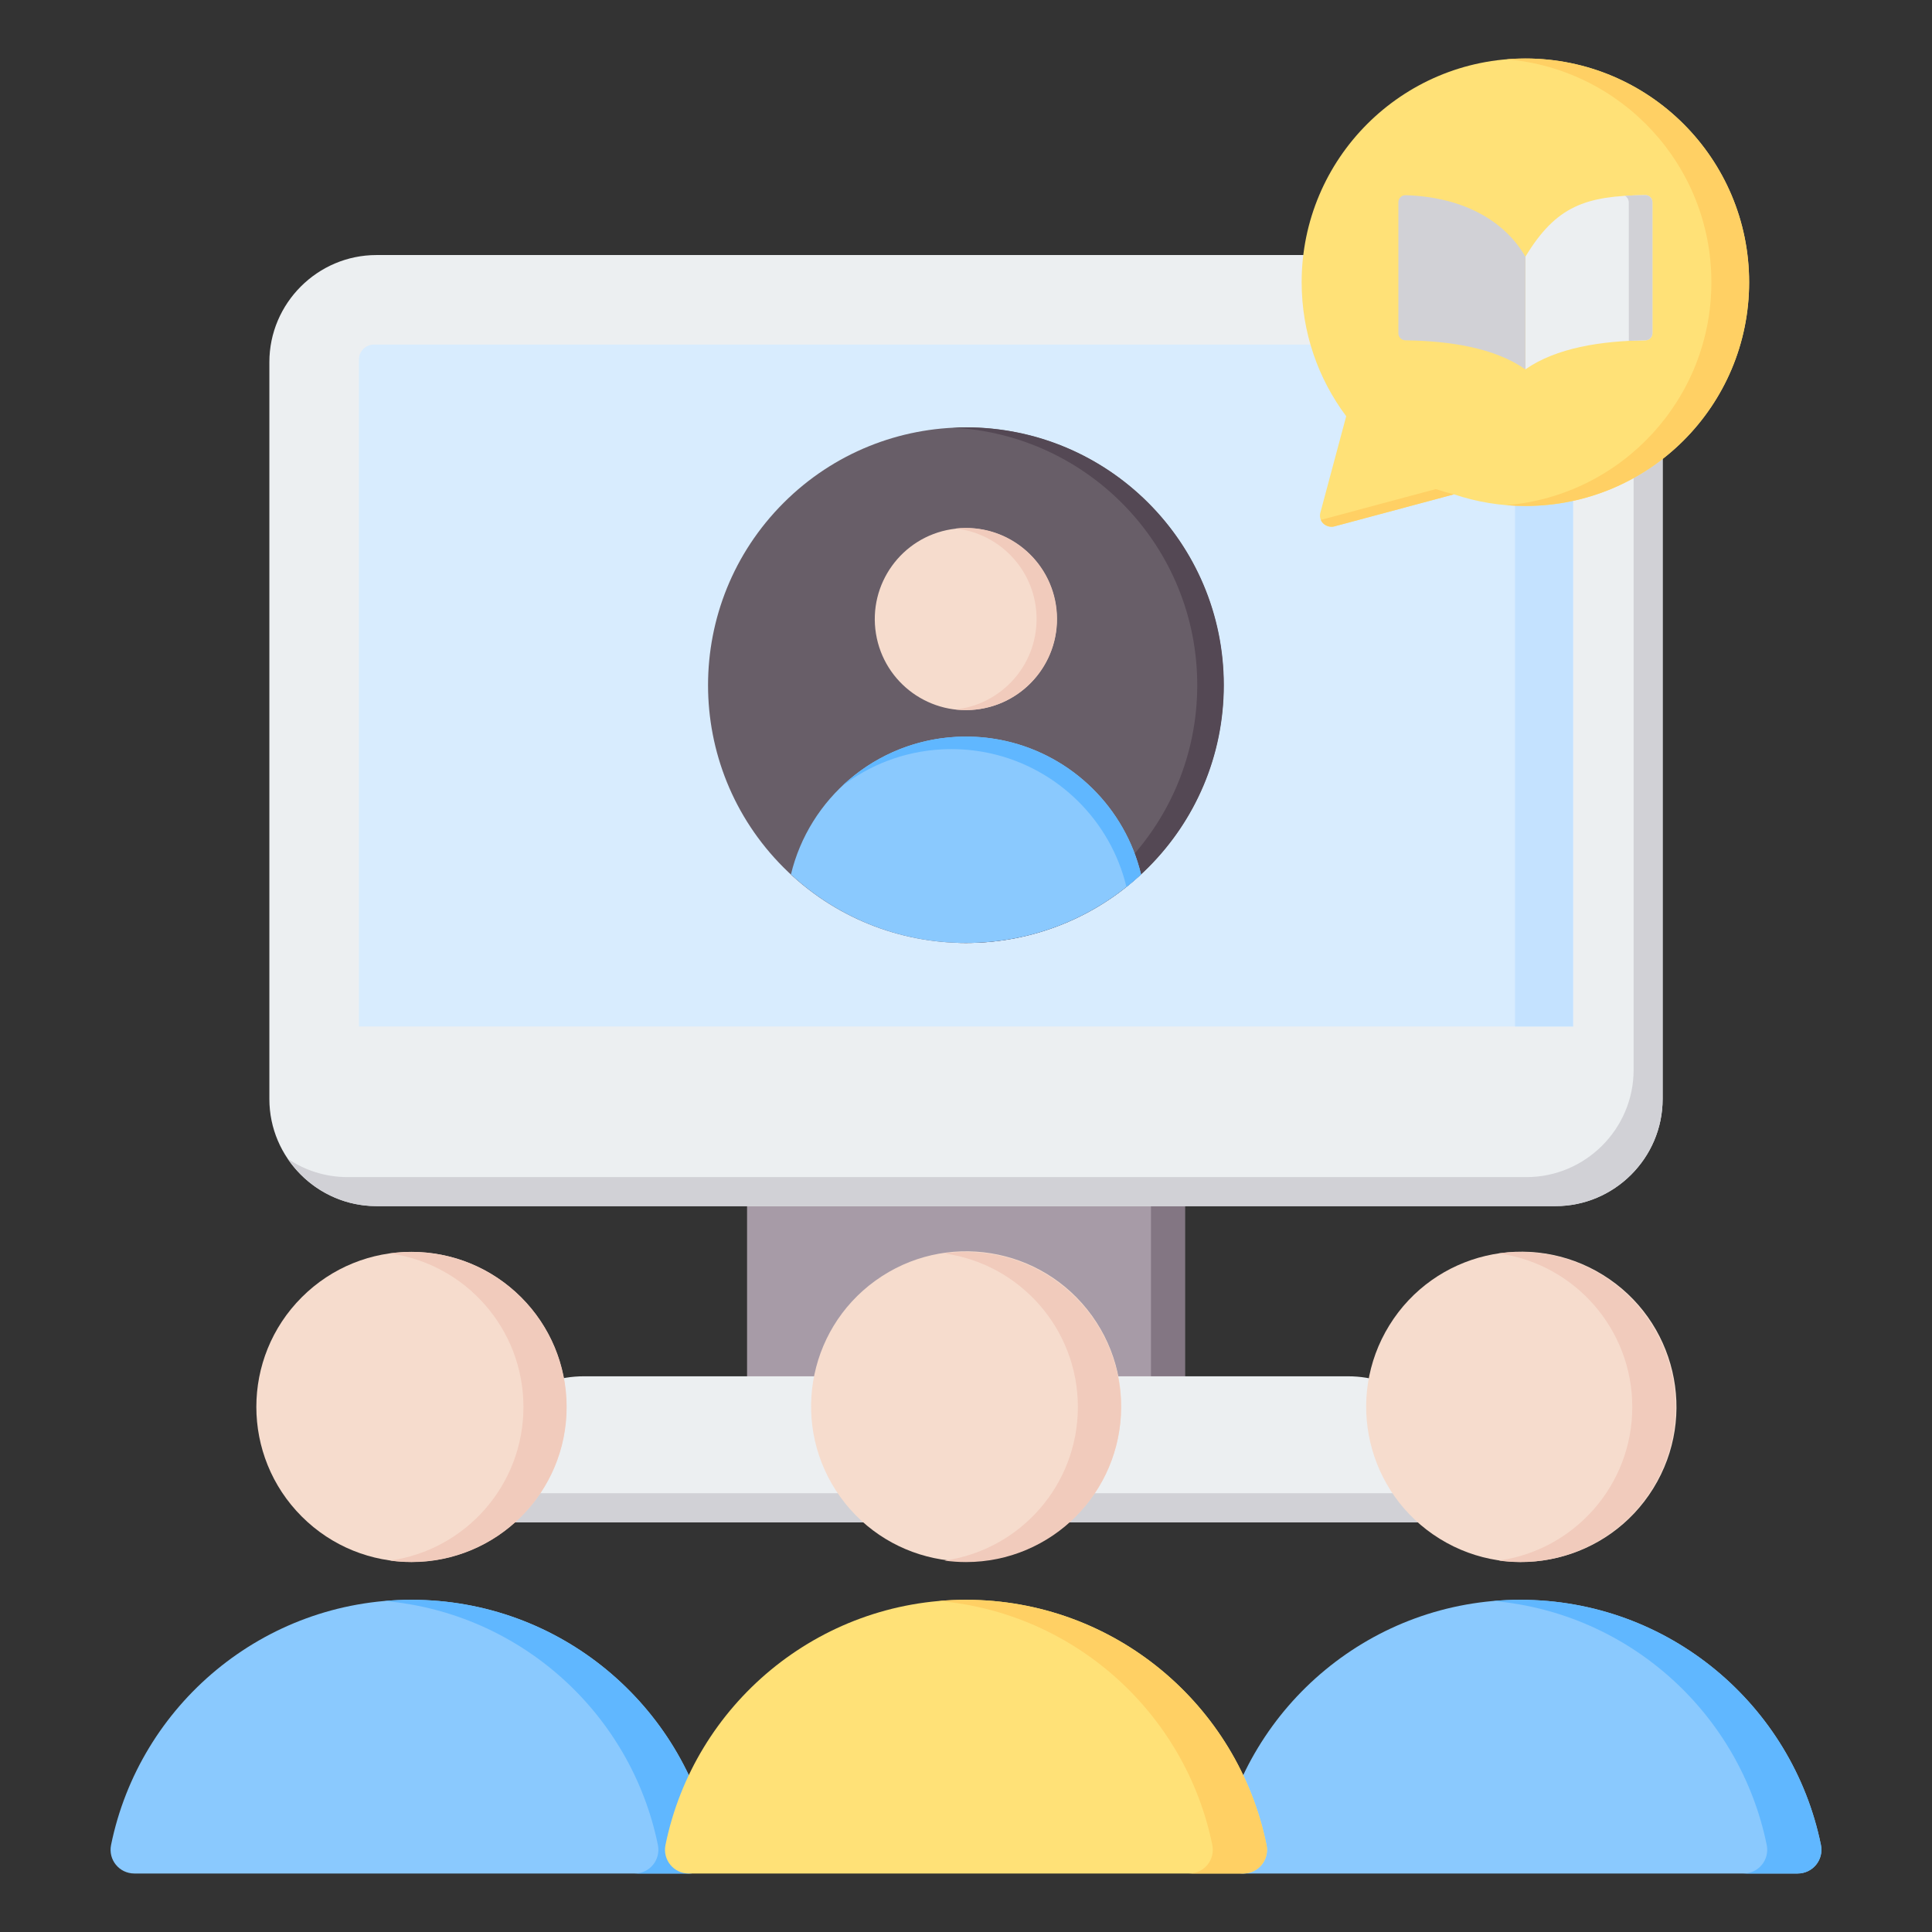 <svg id="Layer_1" enable-background="new 0 0 512 512" viewBox="0 0 512 512" xmlns="http://www.w3.org/2000/svg"><rect x="0" y="0" width="512" height="512" fill="#333333" stroke="none"/><g><g clip-rule="evenodd" fill-rule="evenodd"><path d="m197.978 309.133h116.044v66.099h-116.044z" fill="#a79ba7"/><path d="m305.022 309.133h8.999v66.099h-8.999z" fill="#837683"/><path d="m130.566 403.412h250.868v-19.341c0-10.637-10.893-19.34-24.206-19.34h-202.456c-13.313 0-24.206 8.703-24.206 19.34z" fill="#eceff1"/><path d="m130.566 403.413h250.868v-19.341c0-6.322-3.847-11.96-9.764-15.495 1.33 2.39 2.071 5.03 2.071 7.802v19.341h-243.175z" fill="#d1d1d6"/><path d="m99.77 67.589h312.46c15.612 0 28.385 12.773 28.385 28.385v195.275c0 15.612-12.773 28.385-28.385 28.385h-312.46c-15.612 0-28.385-12.773-28.385-28.385v-195.275c0-15.612 12.773-28.385 28.385-28.385z" fill="#eceff1"/><path d="m428.063 72.448c7.558 5.114 12.552 13.765 12.552 23.526v195.275c0 15.612-12.773 28.385-28.385 28.385h-312.46c-9.761 0-18.411-4.993-23.525-12.551 4.53 3.065 9.982 4.859 15.833 4.859h312.46c15.612 0 28.385-12.773 28.385-28.385v-195.275c-.001-5.851-1.795-11.303-4.86-15.834z" fill="#d1d1d6"/><path d="m99.058 91.325h313.884c2.165 0 3.937 1.773 3.937 3.937v176.763h-321.758v-176.763c0-2.165 1.772-3.937 3.937-3.937z" fill="#d8ecfe"/><path d="m397.557 91.325h15.385c2.165 0 3.937 1.773 3.937 3.937v176.763h-15.385v-176.763c0-2.165-1.772-3.937-3.937-3.937z" fill="#c4e2ff"/></g><g><path clip-rule="evenodd" d="m404.245 15.502c32.747 0 59.293 26.547 59.293 59.293 0 32.747-26.546 59.294-59.293 59.294-6.618 0-12.982-1.085-18.925-3.086l-31.729 8.502c-1.064.285-2.119.003-2.898-.776s-1.062-1.834-.776-2.898l6.84-25.526c-7.414-9.899-11.805-22.191-11.805-35.51-.001-32.747 26.546-59.293 59.293-59.293z" fill="#ffe177" fill-rule="evenodd"/></g><g clip-rule="evenodd" fill-rule="evenodd"><ellipse cx="256" cy="181.572" fill="#685e68" rx="68.325" ry="68.325" transform="matrix(.707 -.707 .707 .707 -53.41 234.201)"/><path d="m256 113.247c37.735 0 68.325 30.59 68.325 68.325s-30.59 68.325-68.325 68.325c-1.181 0-2.355-.03-3.522-.089 36.098-1.833 64.803-31.682 64.803-68.236s-28.705-66.403-64.803-68.236c1.167-.059 2.341-.089 3.522-.089z" fill="#544854"/><ellipse cx="256.001" cy="164.038" fill="#f6dccd" rx="24.124" ry="24.124" transform="matrix(.987 -.16 .16 .987 -22.97 43.125)"/><path d="m256.001 139.914c13.323 0 24.124 10.801 24.124 24.124s-10.801 24.124-24.124 24.124c-.916 0-1.82-.053-2.71-.152 12.047-1.347 21.414-11.565 21.414-23.971 0-12.407-9.367-22.625-21.414-23.972.89-.101 1.794-.153 2.71-.153z" fill="#f1cbbc"/><path d="m302.393 231.733c-4.225-17.59-18.193-31.387-35.876-35.365-3.384-.761-6.903-1.163-10.516-1.163-.896 0-1.786.025-2.67.073-21.309 1.175-38.89 16.334-43.723 36.455 12.184 11.274 28.483 18.164 46.392 18.164s34.209-6.89 46.393-18.164z" fill="#8ac9fe"/><path d="m302.393 231.733c-4.225-17.59-18.193-31.387-35.876-35.365-3.384-.761-6.903-1.163-10.516-1.163-.896 0-1.786.025-2.67.073-11.725.647-22.32 5.528-30.285 13.139 7.393-5.695 16.502-9.272 26.419-9.819.884-.049 1.774-.073 2.669-.073 3.613 0 7.133.402 10.516 1.163 17.684 3.978 31.65 17.775 35.876 35.364 1.331-1.06 2.621-2.166 3.867-3.319z" fill="#60b7ff"/></g><path clip-rule="evenodd" d="m404.245 15.502c32.747 0 59.293 26.547 59.293 59.293 0 32.747-26.546 59.294-59.293 59.294-1.691 0-3.366-.071-5.022-.21 30.417-2.529 54.315-28.014 54.315-59.084 0-31.062-23.887-56.542-54.293-59.082 1.648-.137 3.315-.211 5-.211zm-18.926 115.501-31.729 8.502c-1.064.285-2.366-.245-2.898-.776-.532-.532-.503-.606-.652-.952l30.475-8.166c1.574.529 3.176.994 4.804 1.392z" fill="#ffd064" fill-rule="evenodd"/><g><g><path clip-rule="evenodd" d="m436.008 51.706c-15.819.181-23.594 2.832-31.764 16.321v29.857c8.184-5.718 19.991-7.53 31.812-7.696 1.026-.015 1.853-.853 1.853-1.879v-34.724c0-.521-.187-.97-.558-1.336-.371-.367-.821-.549-1.343-.543z" fill="#eceff1" fill-rule="evenodd"/></g><g><path clip-rule="evenodd" d="m372.519 51.726c16.02.51 26.579 7.347 31.726 16.301v29.857c-8.184-5.718-19.99-7.53-31.812-7.696-1.026-.015-1.853-.853-1.853-1.879v-34.705c0-.528.193-.982.572-1.35.378-.367.839-.545 1.367-.528z" fill="#d1d1d6" fill-rule="evenodd"/></g><path clip-rule="evenodd" d="m431.66 90.331c.016-.003 4.704-.172 4.72-.175.87-.164 1.53-.931 1.53-1.846v-34.725c0-.521-.187-.97-.558-1.336-.371-.367-.822-.549-1.343-.543-1.916.022-3.713.081-5.408.19.175.088.226.096.486.353s.558.815.558 1.336z" fill="#d1d1d6" fill-rule="evenodd"/></g><g clip-rule="evenodd" fill-rule="evenodd"><g><path d="m35.614 496.498 146.917-.001c4.012 0 6.982-3.635 6.18-7.566-7.553-37.072-40.337-64.967-79.638-64.967-39.302 0-72.086 27.896-79.639 64.968-.801 3.931 2.169 7.566 6.18 7.566z" fill="#8ac9fe"/><path d="m168.167 496.498h14.364c4.012 0 6.982-3.635 6.18-7.566-7.553-37.072-40.337-64.967-79.638-64.967-2.421 0-4.816.107-7.182.314 36.061 3.158 65.368 29.865 72.456 64.653.801 3.931-2.169 7.566-6.18 7.566z" fill="#60b7ff"/><ellipse cx="109.073" cy="372.869" fill="#f6dccd" rx="41.094" ry="41.094" transform="matrix(.707 -.707 .707 .707 -231.711 186.337)"/><path d="m109.073 331.775c22.696 0 41.094 18.399 41.094 41.094 0 22.696-18.399 41.094-41.094 41.094-1.943 0-3.854-.138-5.725-.399 19.985-2.786 35.369-19.943 35.369-40.696 0-20.752-15.384-37.909-35.369-40.695 1.871-.26 3.782-.398 5.725-.398z" fill="#f1cbbc"/></g><g><path d="m329.469 496.498 146.917-.001c4.012 0 6.981-3.635 6.18-7.566-7.553-37.072-40.337-64.967-79.639-64.967s-72.086 27.896-79.639 64.968c-.801 3.931 2.17 7.566 6.181 7.566z" fill="#8ac9fe"/><path d="m462.021 496.498h14.364c4.012 0 6.981-3.635 6.18-7.566-7.553-37.072-40.337-64.967-79.639-64.967-2.421 0-4.816.107-7.182.314 36.061 3.158 65.368 29.865 72.456 64.653.803 3.931-2.167 7.566-6.179 7.566z" fill="#60b7ff"/><ellipse cx="402.928" cy="372.869" fill="#f6dccd" rx="41.094" ry="41.094" transform="matrix(.526 -.851 .851 .526 -126.085 519.59)"/><path d="m402.928 331.775c22.696 0 41.095 18.399 41.095 41.094 0 22.696-18.399 41.094-41.095 41.094-1.943 0-3.854-.138-5.725-.399 19.985-2.786 35.369-19.943 35.369-40.696 0-20.752-15.384-37.909-35.369-40.695 1.87-.26 3.781-.398 5.725-.398z" fill="#f1cbbc"/></g><g><path d="m182.542 496.498 146.917-.001c4.012 0 6.982-3.635 6.18-7.566-7.553-37.072-40.337-64.967-79.639-64.967s-72.086 27.896-79.639 64.968c-.801 3.931 2.169 7.566 6.181 7.566z" fill="#ffe177"/><path d="m315.094 496.498h14.364c4.012 0 6.982-3.635 6.18-7.566-7.553-37.072-40.337-64.967-79.639-64.967-2.42 0-4.816.107-7.182.314 36.061 3.158 65.368 29.865 72.456 64.653.803 3.931-2.167 7.566-6.179 7.566z" fill="#ffd064"/><ellipse cx="256" cy="372.869" fill="#f6dccd" rx="41.094" ry="41.094" transform="matrix(.811 -.585 .585 .811 -169.698 220.068)"/><path d="m256 331.775c22.696 0 41.094 18.399 41.094 41.094 0 22.696-18.399 41.094-41.094 41.094-1.943 0-3.854-.138-5.725-.399 19.985-2.786 35.369-19.943 35.369-40.696 0-20.752-15.384-37.909-35.369-40.695 1.871-.26 3.782-.398 5.725-.398z" fill="#f1cbbc"/></g></g></g></svg>